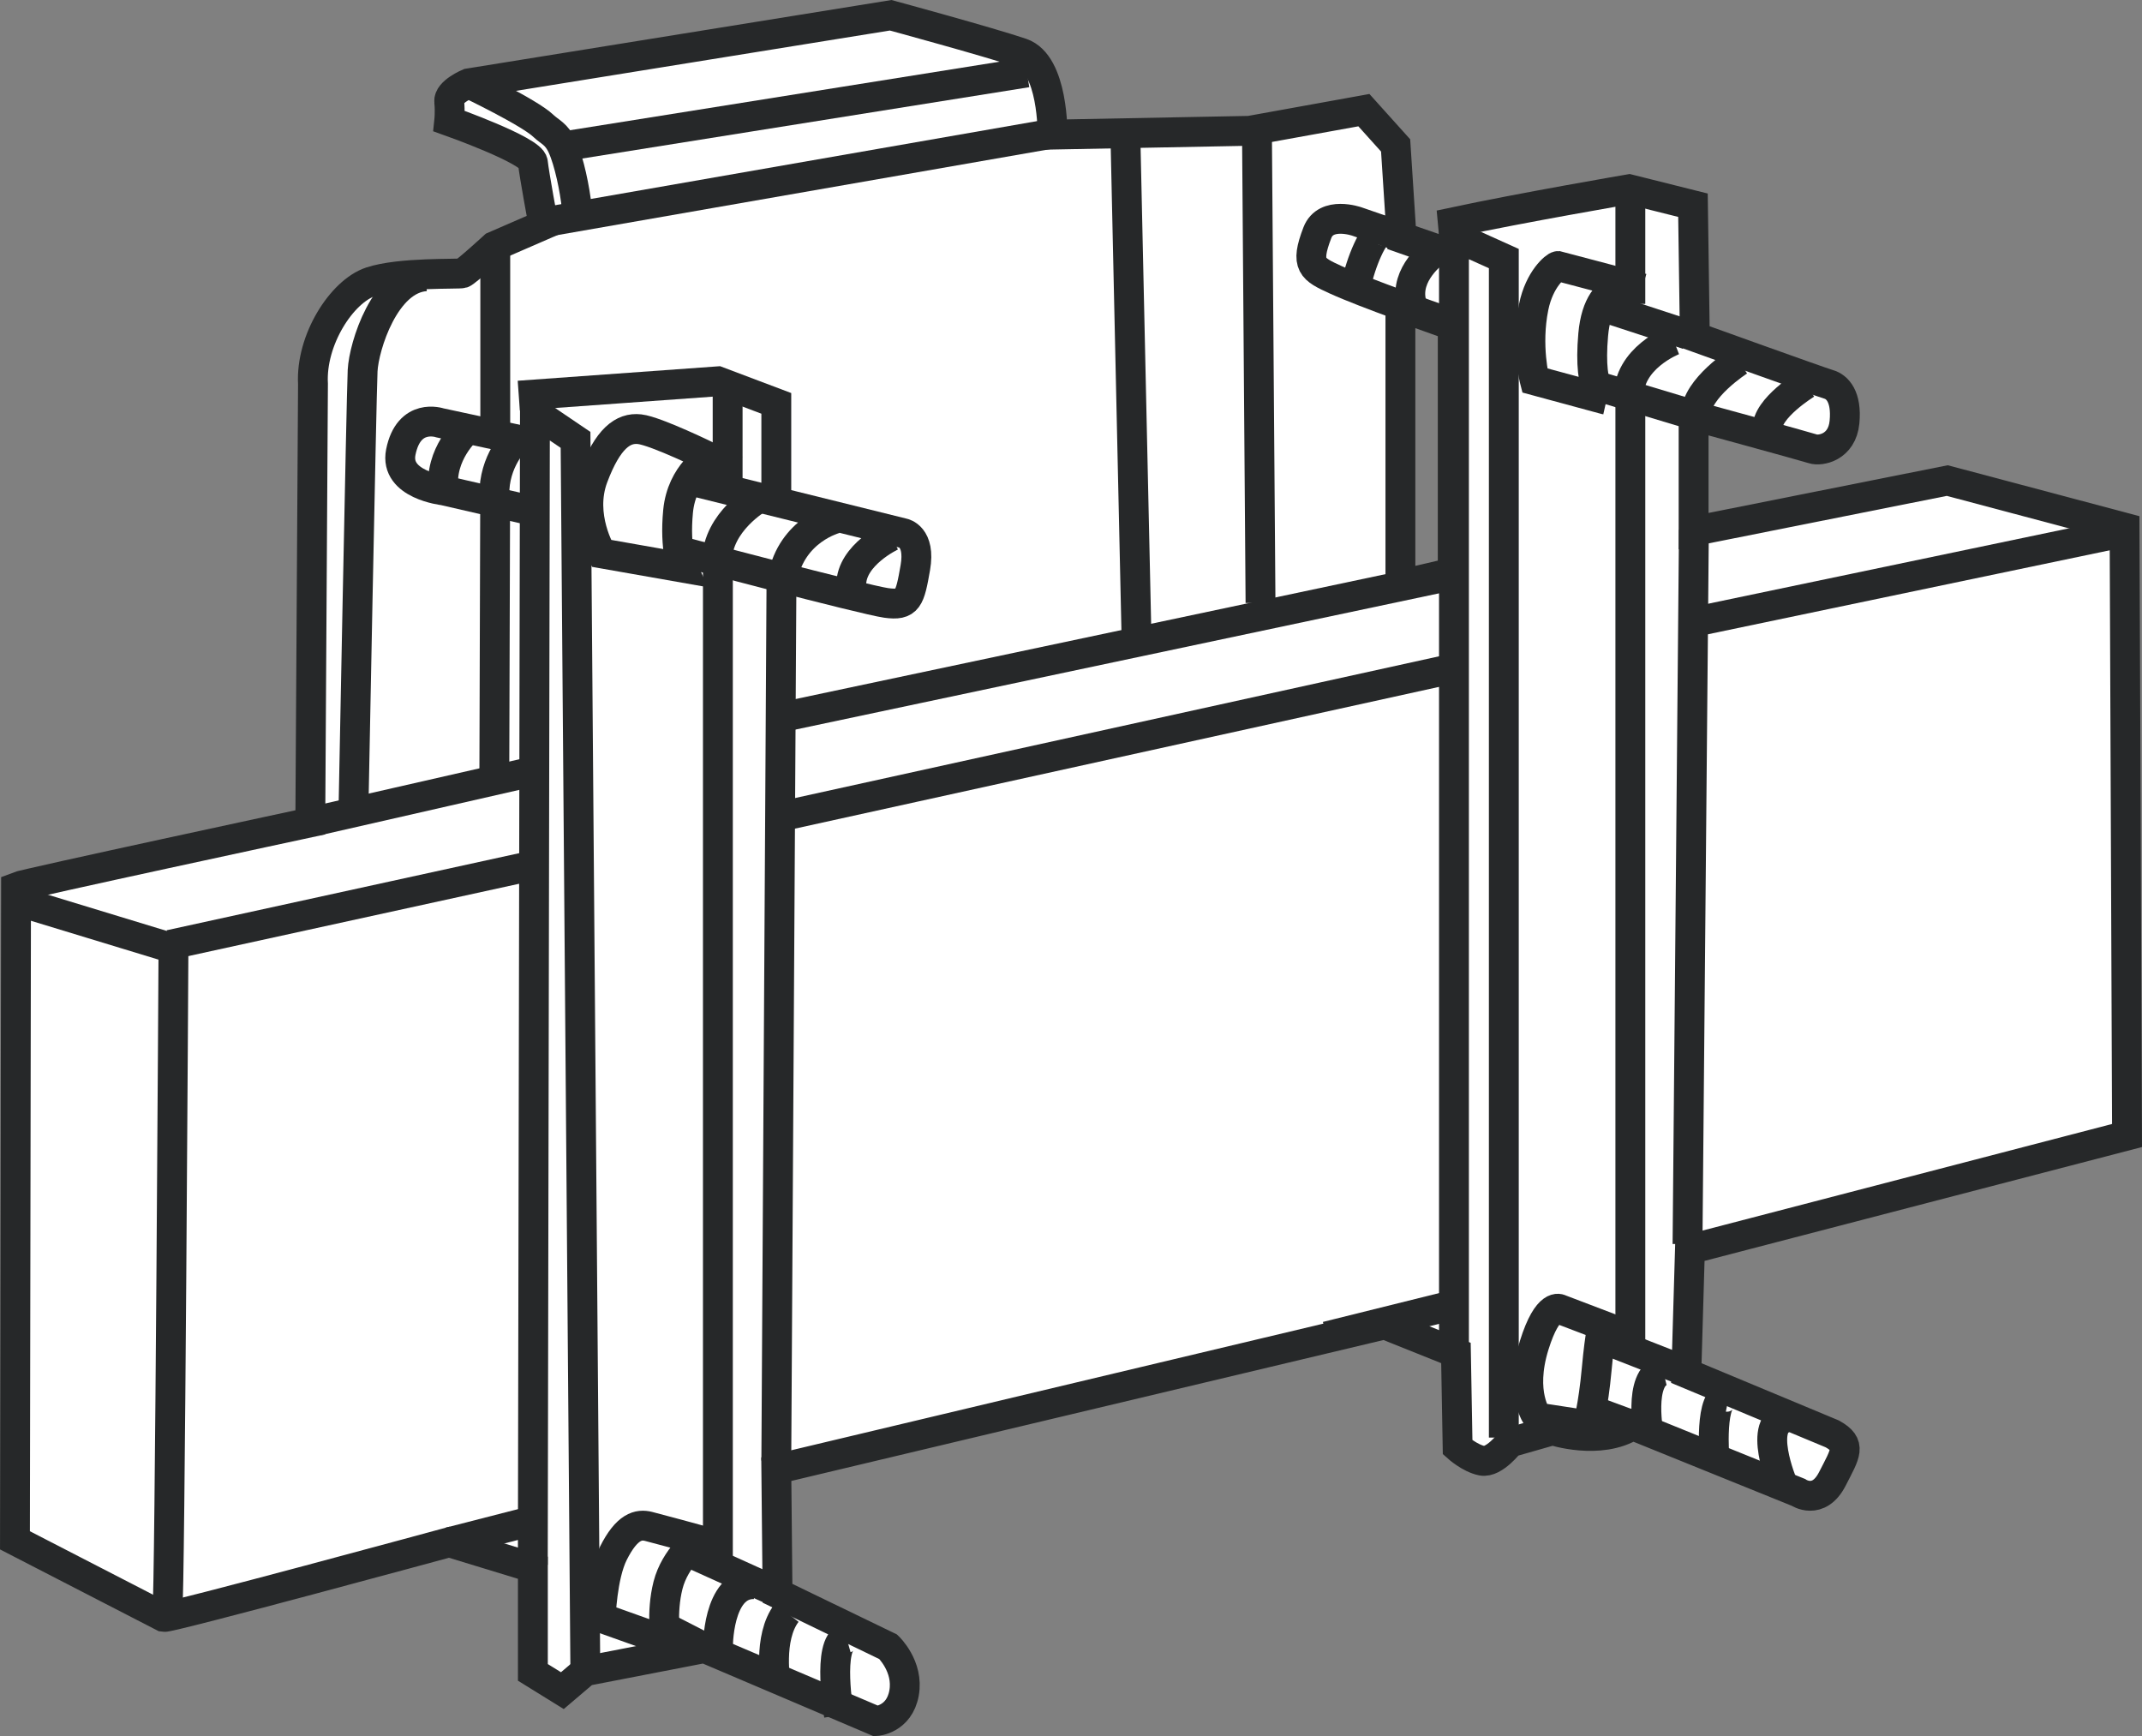 <?xml version="1.0" encoding="iso-8859-1"?>
<!-- Generator: Adobe Illustrator 28.1.0, SVG Export Plug-In . SVG Version: 6.00 Build 0)  -->
<svg version="1.1" id="image_1_" xmlns="http://www.w3.org/2000/svg" xmlns:xlink="http://www.w3.org/1999/xlink" x="0px" y="0px"
	 width="57.392px" height="46.514px" viewBox="0 0 57.392 46.514" enable-background="new 0 0 57.392 46.514"
	 xml:space="preserve">
<rect x="0" y="0" width="57.392" height="46.514" fill="#808080" stroke="none"/>
<path fill="#FFFFFF" stroke="#262829" stroke-width="0.8" d="M0.43,23.765c0.196-0.083,7.884-1.733,7.884-1.733
	l0.072-11.746c-0.065-1.173,0.766-2.477,1.548-2.738c0.782-0.261,2.358-0.196,2.456-0.228s0.848-0.72,0.848-0.72
	l1.324-0.575c0,0-0.249-1.346-0.284-1.672c-0.035-0.326-2.242-1.108-2.242-1.108s0.028-0.261,0-0.522
	s0.517-0.489,0.517-0.489l11.311-1.825c0,0,2.64,0.717,3.504,1.01s0.833,2.187,0.833,2.187l5.279-0.101
	l3.064-0.554l0.85,0.945l0.161,2.486l1.402,0.493c0.063-0.189,0.047-0.017-0.033-0.917
	c1.87-0.399,4.727-0.888,4.727-0.888l1.71,0.428l0.05,3.525c0,0,3.357,1.21,3.586,1.275
	c0.228,0.065,0.489,0.326,0.424,1.01c-0.065,0.684-0.652,0.782-0.848,0.717s-3.195-0.884-3.195-0.884v3.089
	l6.797-1.355l4.75,1.262l0.066,16.285l-11.711,3.048L45.183,36.787l3.912,1.63c0.522,0.293,0.355,0.513,0,1.206
	c-0.372,0.727-0.913,0.359-0.913,0.359l-4.441-1.797c-0.88,0.554-2.143,0.135-2.143,0.135l-1.141,0.326
	c0,0-0.424,0.554-0.75,0.489s-0.652-0.359-0.652-0.359L39.01,36.249l-1.911-0.766l-16.299,3.879l0.033,3.325
	l2.966,1.434c0,0,0.554,0.522,0.424,1.239c-0.13,0.717-0.75,0.75-0.75,0.75l-4.596-1.956l-3.195,0.619
	l-0.614,0.522l-0.79-0.489v-2.803l-2.242-0.684c0,0-7.486,2.036-7.649,2.003L0.401,41.268L0.43,23.765z M38.924,15.338
	V8.725l-1.402-0.501v7.44L38.924,15.338z"/>
<path fill="none" stroke="#262829" stroke-width="0.8" stroke-miterlimit="10" d="M4.485,43.126
	c0.065-0.098,0.163-17.712,0.163-17.712L0.585,24.177"/>
<line fill="none" stroke="#262829" stroke-width="0.8" stroke-miterlimit="10" x1="4.552" y1="25.314" x2="14.109" y2="23.224"/>
<line fill="none" stroke="#262829" stroke-width="0.8" stroke-miterlimit="10" x1="20.995" y1="21.858" x2="38.957" y2="17.905"/>
<line fill="none" stroke="#262829" stroke-width="0.8" stroke-miterlimit="10" x1="38.957" y1="15.403" x2="20.939" y2="19.217"/>
<line fill="none" stroke="#262829" stroke-width="0.8" stroke-miterlimit="10" x1="14.084" y1="20.713" x2="8.477" y2="21.991"/>
<line fill="none" stroke="#262829" stroke-width="0.8" stroke-miterlimit="10" x1="45.215" y1="16.699" x2="56.616" y2="14.316"/>
<line fill="none" stroke="#262829" stroke-width="0.8" stroke-miterlimit="10" x1="45.215" y1="33.332" x2="45.386" y2="14.197"/>
<line fill="none" stroke="#262829" stroke-width="0.8" stroke-miterlimit="10" x1="20.939" y1="15.493" x2="20.8" y2="39.134"/>
<polyline fill="none" stroke="#262829" stroke-width="0.8" stroke-miterlimit="10" points="15.682,44.611 15.421,11.785 
	14.333,11.048 14.276,41.925 "/>
<polyline fill="none" stroke="#262829" stroke-width="0.8" stroke-miterlimit="10" points="20.8,13.562 20.8,10.807 
	19.235,10.216 13.9,10.6 "/>
<path fill="none" stroke="#262829" stroke-width="0.8" stroke-miterlimit="10" d="M14.107,10.6"/>
<line fill="none" stroke="#262829" stroke-width="0.8" stroke-miterlimit="10" x1="19.496" y1="10.286" x2="19.496" y2="13.268"/>
<line fill="none" stroke="#262829" stroke-width="0.8" stroke-miterlimit="10" x1="19.235" y1="15.191" x2="19.235" y2="41.799"/>
<polyline fill="none" stroke="#262829" stroke-width="0.8" stroke-miterlimit="10" points="40.293,38.515 40.293,6.928 
	38.957,6.325 38.957,36.103 "/>
<line fill="none" stroke="#262829" stroke-width="0.8" stroke-miterlimit="10" x1="43.683" y1="5.363" x2="43.683" y2="8.142"/>
<line fill="none" stroke="#262829" stroke-width="0.8" stroke-miterlimit="10" x1="43.683" y1="10.709" x2="43.683" y2="36.249"/>
<line fill="none" stroke="#262829" stroke-width="0.8" stroke-miterlimit="10" x1="33.774" y1="16.153" x2="33.68" y2="3.701"/>
<line fill="none" stroke="#262829" stroke-width="0.8" stroke-miterlimit="10" x1="30.155" y1="3.701" x2="30.449" y2="16.968"/>
<line fill="none" stroke="#262829" stroke-width="0.8" stroke-miterlimit="10" x1="13.27" y1="6.732" x2="13.27" y2="11.499"/>
<line fill="none" stroke="#262829" stroke-width="0.8" stroke-miterlimit="10" x1="13.267" y1="13.456" x2="13.245" y2="20.688"/>
<path fill="none" stroke="#262829" stroke-width="0.8" stroke-miterlimit="10" d="M9.47,21.741
	c0,0,0.214-11.162,0.246-11.813c0.033-0.652,0.596-2.462,1.696-2.527"/>
<line fill="none" stroke="#262829" stroke-width="0.8" stroke-miterlimit="10" x1="14.561" y1="5.958" x2="28.151" y2="3.587"/>
<path fill="none" stroke="#262829" stroke-width="0.8" stroke-miterlimit="10" d="M12.553,2.234c0,0,1.638,0.782,2.009,1.141
	c0.17,0.164,0.351,0.208,0.506,0.552c0.184,0.406,0.333,1.138,0.386,1.632"/>
<line fill="none" stroke="#262829" stroke-width="0.8" stroke-miterlimit="10" x1="15.068" y1="3.927" x2="27.515" y2="1.941"/>
<path fill="none" stroke="#262829" stroke-width="0.8" stroke-miterlimit="10" d="M14.169,11.842l-2.382-0.513
	c0,0-0.834-0.287-1.048,0.784c-0.175,0.878,1.146,1.025,1.146,1.025l2.444,0.562"/>
<path fill="none" stroke="#262829" stroke-width="0.8" stroke-miterlimit="10" d="M18.132,12.784l6.067,1.501
	c0,0,0.472,0.084,0.326,0.923c-0.147,0.839-0.196,1.027-0.782,0.945C23.155,16.072,18.07,14.727,18.07,14.727"/>
<path fill="#FFFFFF" stroke="#262829" stroke-width="0.8" d="M18.29,15.208l-2.176-0.383c0,0-0.611-1.002-0.22-2.041
	s0.799-1.335,1.243-1.285c0.444,0.05,1.887,0.759,1.887,0.759s-0.758,0.416-0.856,1.442
	C18.07,14.727,18.29,15.208,18.29,15.208z"/>
<path fill="none" stroke="#262829" stroke-width="0.8" stroke-miterlimit="10" d="M23.889,14.36c0,0-1.081,0.505-1.081,1.304
	"/>
<path fill="none" stroke="#262829" stroke-width="0.8" stroke-miterlimit="10" d="M22.4,13.89c0,0-1.188,0.291-1.432,1.603
	"/>
<path fill="none" stroke="#262829" stroke-width="0.8" stroke-miterlimit="10" d="M20.318,13.351c0,0-1.084,0.626-1.108,1.661
	"/>
<path fill="none" stroke="#262829" stroke-width="0.8" stroke-miterlimit="10" d="M13.816,11.784c0,0-0.589,0.563-0.57,1.484"/>
<path fill="none" stroke="#262829" stroke-width="0.8" stroke-miterlimit="10" d="M12.525,11.499c0,0-0.763,0.661-0.641,1.639"
	/>
<path fill="none" stroke="#262829" stroke-width="0.8" stroke-miterlimit="10" d="M38.535,8.54c0,0-1.958-0.683-2.74-1.041
	c-0.633-0.29-0.835-0.389-0.498-1.264c0.229-0.594,1.06-0.3,1.06-0.3l2.632,0.909"/>
<line fill="none" stroke="#262829" stroke-width="0.8" stroke-miterlimit="10" x1="42.616" y1="8.115" x2="45.215" y2="8.965"/>
<line fill="none" stroke="#262829" stroke-width="0.8" stroke-miterlimit="10" x1="45.301" y1="11.097" x2="42.37" y2="10.216"/>
<path fill="#FFFFFF" stroke="#262829" stroke-width="0.8" d="M41.741,7.128c-0.06,0-0.494,0.338-0.649,1.1
	c-0.212,1.043,0.029,1.964,0.029,1.964l1.909,0.517c0,0-0.489-0.09-0.342-1.744c0.147-1.654,1.29-1.247,1.29-1.247
	L41.741,7.128z"/>
<path fill="none" stroke="#262829" stroke-width="0.8" stroke-miterlimit="10" d="M48.399,10.286c0,0-1.076,0.656-1.043,1.208"
	/>
<path fill="none" stroke="#262829" stroke-width="0.8" stroke-miterlimit="10" d="M46.594,9.67c0,0-1.151,0.738-1.151,1.427"/>
<path fill="none" stroke="#262829" stroke-width="0.8" stroke-miterlimit="10" d="M44.843,9.116c0,0-1.237,0.477-1.204,1.54"
	/>
<path fill="none" stroke="#262829" stroke-width="0.8" stroke-miterlimit="10" d="M38.435,6.753c0,0-0.814,0.58-0.618,1.363"
	/>
<path fill="none" stroke="#262829" stroke-width="0.8" stroke-miterlimit="10" d="M36.382,7.434
	c0.196-0.734,0.521-1.312,0.681-1.257"/>
<line fill="none" stroke="#262829" stroke-width="0.8" stroke-miterlimit="10" x1="18.926" y1="44.166" x2="17.811" y2="43.595"/>
<line fill="none" stroke="#262829" stroke-width="0.8" stroke-miterlimit="10" x1="20.723" y1="42.614" x2="18.526" y2="41.62"/>
<line fill="none" stroke="#262829" stroke-width="0.8" stroke-miterlimit="10" x1="43.74" y1="38.185" x2="42.249" y2="37.635"/>
<line fill="none" stroke="#262829" stroke-width="0.8" stroke-miterlimit="10" x1="45.012" y1="36.677" x2="42.95" y2="35.87"/>
<path fill="#FFFFFF" stroke="#262829" stroke-width="0.8" d="M41.195,37.978c0,0-0.494-0.637-0.087-1.941
	c0.367-1.173,0.694-0.959,0.694-0.959l1.148,0.437c0,0-0.072,0.12-0.168,1.162
	c-0.096,1.042-0.239,1.508-0.239,1.508L41.195,37.978z"/>
<path fill="#FFFFFF" stroke="#262829" stroke-width="0.8" d="M17.834,43.96l-1.739-0.62c0,0,0.034-1.113,0.337-1.72
	c0.367-0.735,0.684-0.79,0.945-0.725s1.337,0.359,1.337,0.359s-0.627,0.477-0.815,1.216
	S17.834,43.96,17.834,43.96z"/>
<path fill="none" stroke="#262829" stroke-width="0.8" stroke-miterlimit="10" d="M16.212,42.35"/>
<path fill="none" stroke="#262829" stroke-width="0.8" stroke-miterlimit="10" d="M19.235,44.17c0,0-0.025-1.753,0.975-1.728"
	/>
<path fill="none" stroke="#262829" stroke-width="0.8" stroke-miterlimit="10" d="M20.788,45.132c0,0-0.228-1.252,0.293-1.925
	"/>
<path fill="none" stroke="#262829" stroke-width="0.8" stroke-miterlimit="10" d="M22.479,45.951c0,0-0.329-1.92,0.202-2.07"
	/>
<path fill="none" stroke="#262829" stroke-width="0.8" stroke-miterlimit="10" d="M44.184,38.492c0,0-0.318-1.598,0.375-1.769
	"/>
<path fill="none" stroke="#262829" stroke-width="0.8" stroke-miterlimit="10" d="M45.939,39.119c0,0-0.157-1.802,0.383-1.691
	"/>
<path fill="none" stroke="#262829" stroke-width="0.8" stroke-miterlimit="10" d="M47.768,39.775c0,0-0.717-1.703,0.13-1.797"
	/>
<line fill="none" stroke="#262829" stroke-width="0.8" stroke-miterlimit="10" x1="38.989" y1="34.949" x2="35.542" y2="35.805"/>
<line fill="none" stroke="#262829" stroke-width="0.8" x1="14.276" y1="40.743" x2="12.036" y2="41.318"/>
</svg>
